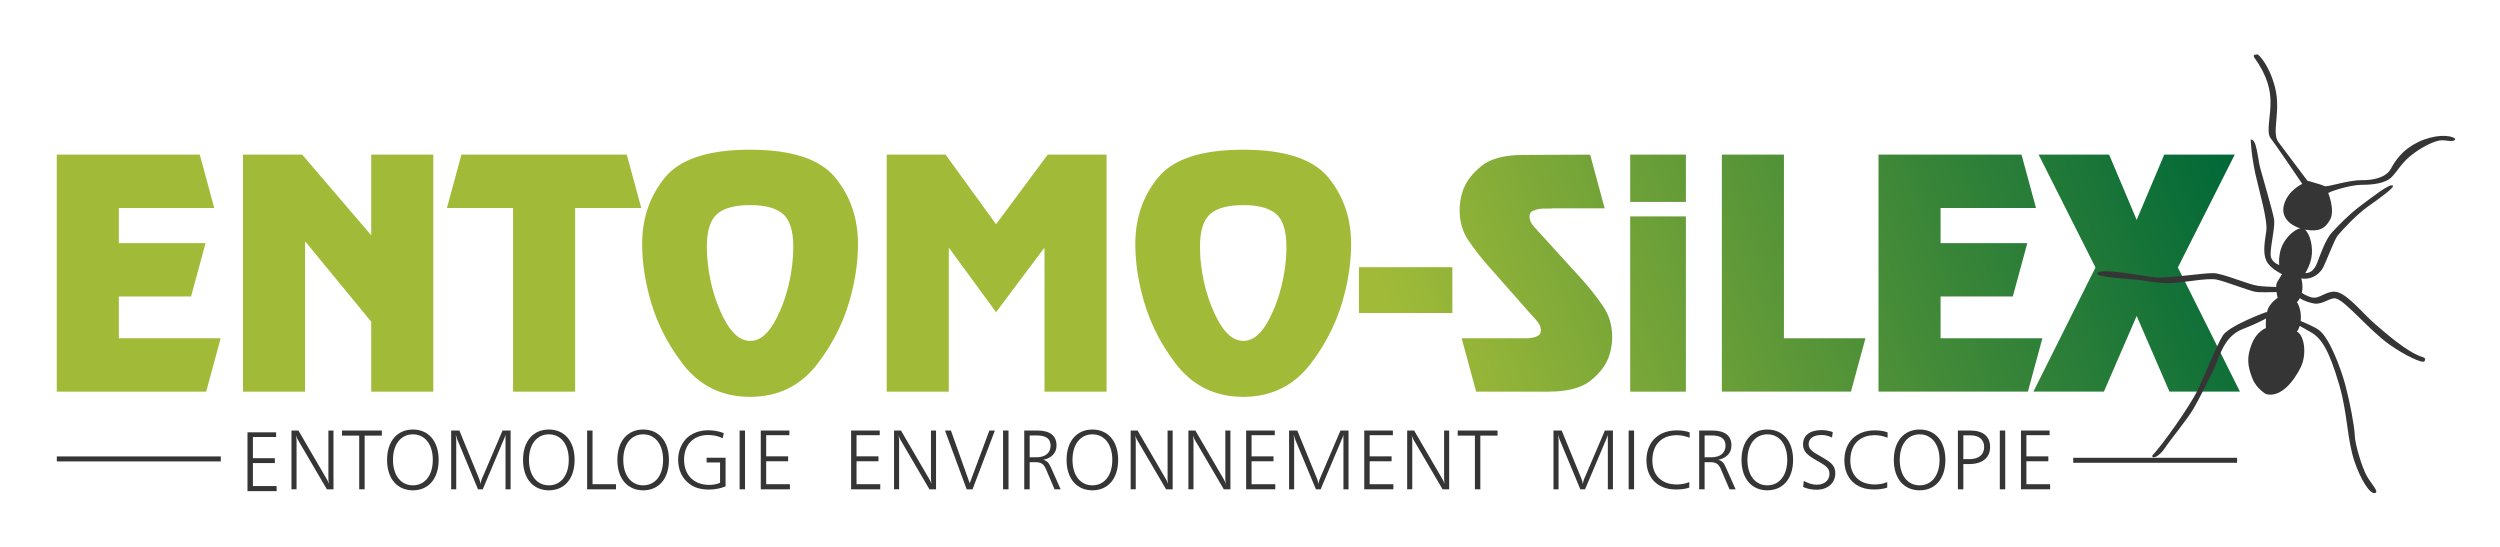 <?xml version="1.0" encoding="UTF-8" standalone="no"?>
<!-- Created with Inkscape (http://www.inkscape.org/) -->

<svg
   width="640"
   height="140"
   viewBox="0 0 169.333 37.042"
   version="1.1"
   id="svg5270"
   inkscape:version="1.2.2 (b0a8486541, 2022-12-01)"
   sodipodi:docname="entomo-silex.svg"
   xmlns:inkscape="http://www.inkscape.org/namespaces/inkscape"
   xmlns:sodipodi="http://sodipodi.sourceforge.net/DTD/sodipodi-0.dtd"
   xmlns="http://www.w3.org/2000/svg"
   xmlns:svg="http://www.w3.org/2000/svg">
  <sodipodi:namedview
     id="namedview5272"
     pagecolor="#ffffff"
     bordercolor="#000000"
     borderopacity="0.25"
     inkscape:showpageshadow="2"
     inkscape:pageopacity="0.0"
     inkscape:pagecheckerboard="0"
     inkscape:deskcolor="#d1d1d1"
     inkscape:document-units="mm"
     showgrid="false"
     showguides="false"
     inkscape:zoom="1.9779745"
     inkscape:cx="368.81163"
     inkscape:cy="143.32844"
     inkscape:window-width="1717"
     inkscape:window-height="1017"
     inkscape:window-x="26"
     inkscape:window-y="23"
     inkscape:window-maximized="0"
     inkscape:current-layer="layer1" />
  <defs
     id="defs5267">
    <linearGradient
       x1="0"
       y1="0"
       x2="1"
       y2="0"
       gradientUnits="userSpaceOnUse"
       gradientTransform="matrix(383.639,139.633,139.633,-383.639,304.051,514.62)"
       spreadMethod="pad"
       id="linearGradient544">
      <stop
         style="stop-opacity:1;stop-color:#a1bb38"
         offset="0"
         id="stop538" />
      <stop
         style="stop-opacity:1;stop-color:#a1bb38"
         offset="0.601"
         id="stop540" />
      <stop
         style="stop-opacity:1;stop-color:#006838"
         offset="1"
         id="stop542" />
    </linearGradient>
    <clipPath
       clipPathUnits="userSpaceOnUse"
       id="clipPath392">
      <path
         d="M 0,1559.055 H 992.126 V 0 H 0 Z"
         id="path390" />
    </clipPath>
    <clipPath
       clipPathUnits="userSpaceOnUse"
       id="clipPath392-2">
      <path
         d="M 0,1559.055 H 992.126 V 0 H 0 Z"
         id="path390-2" />
    </clipPath>
  </defs>
  <g
     inkscape:label="Calque 1"
     inkscape:groupmode="layer"
     id="layer1">
    <g
       id="g382"
       transform="matrix(0.353,0,0,-0.353,18.701,29.284)">
      <path
         d="m 0,0 v -0.895 h -4.452 v -4.062 h 4.209 v -0.942 h -4.209 v -4.405 h 4.55 v -0.974 h -5.59 V 0 Z"
         style="fill:#353535;fill-opacity:1;fill-rule:nonzero;stroke:none"
         id="path384" />
    </g>
    <g
       id="g386"
       transform="matrix(0.353,0,0,-0.353,-97.417,224.863)">
      <g
         id="g388"
         clip-path="url(#clipPath392-2)">
        <g
           id="g394"
           transform="translate(333.228,554.396)">
          <path
             d="M 0,0 5.509,-9.458 C 5.574,-9.556 5.688,-9.8 5.851,-10.238 5.785,-9.832 5.753,-9.491 5.753,-9.23 V 0 H 6.728 V -11.278 H 5.46 l -5.59,9.539 c -0.146,0.244 -0.244,0.52 -0.325,0.829 0.065,-0.536 0.098,-0.878 0.098,-0.991 v -9.377 H -1.332 V 0 Z"
             style="fill:#353535;fill-opacity:1;fill-rule:nonzero;stroke:none"
             id="path396" />
        </g>
        <g
           id="g398"
           transform="translate(349.231,554.396)">
          <path
             d="m 0,0 v -0.976 h -3.299 v -10.302 h -1.04 V -0.976 H -7.638 V 0 Z"
             style="fill:#353535;fill-opacity:1;fill-rule:nonzero;stroke:none"
             id="path400" />
        </g>
        <g
           id="g402"
           transform="translate(351.374,548.773)">
          <path
             d="m 0,0 c 0,-3.022 1.544,-4.892 3.819,-4.892 2.276,0 3.82,1.87 3.82,4.892 0,3.022 -1.544,4.892 -3.82,4.892 C 1.544,4.892 0,3.022 0,0 m 8.76,-0.017 c 0,-3.624 -1.967,-5.834 -4.941,-5.834 -2.973,0 -4.956,2.21 -4.956,5.834 0,3.624 1.983,5.834 4.956,5.834 2.974,0 4.941,-2.21 4.941,-5.834"
             style="fill:#353535;fill-opacity:1;fill-rule:nonzero;stroke:none"
             id="path404" />
        </g>
        <g
           id="g406"
           transform="translate(364.111,554.396)">
          <path
             d="m 0,0 3.803,-9.279 c 0.113,-0.277 0.194,-0.602 0.26,-0.992 0.032,0.341 0.113,0.65 0.227,0.926 L 8.287,0 H 9.831 V -11.278 H 8.856 v 9.507 c 0,0.064 -0.016,0.162 -0.016,0.325 0,0.178 0.016,0.389 0.081,0.666 C 8.693,-1.268 8.597,-1.544 8.563,-1.625 l -4.078,-9.653 h -0.91 l -4.014,9.653 c -0.048,0.113 -0.13,0.406 -0.26,0.845 0.049,-0.57 0.097,-0.894 0.097,-0.991 v -9.507 H -1.576 V 0 Z"
             style="fill:#353535;fill-opacity:1;fill-rule:nonzero;stroke:none"
             id="path408" />
        </g>
        <g
           id="g410"
           transform="translate(377.464,548.773)">
          <path
             d="m 0,0 c 0,-3.022 1.544,-4.892 3.819,-4.892 2.276,0 3.82,1.87 3.82,4.892 0,3.022 -1.544,4.892 -3.82,4.892 C 1.544,4.892 0,3.022 0,0 m 8.76,-0.017 c 0,-3.624 -1.967,-5.834 -4.941,-5.834 -2.973,0 -4.956,2.21 -4.956,5.834 0,3.624 1.983,5.834 4.956,5.834 2.974,0 4.941,-2.21 4.941,-5.834"
             style="fill:#353535;fill-opacity:1;fill-rule:nonzero;stroke:none"
             id="path412" />
        </g>
        <g
           id="g414"
           transform="translate(389.665,554.396)">
          <path
             d="m 0,0 v -10.304 h 4.501 v -0.974 H -1.04 V 0 Z"
             style="fill:#353535;fill-opacity:1;fill-rule:nonzero;stroke:none"
             id="path416" />
        </g>
        <g
           id="g418"
           transform="translate(395.562,548.773)">
          <path
             d="m 0,0 c 0,-3.022 1.544,-4.892 3.819,-4.892 2.276,0 3.82,1.87 3.82,4.892 0,3.022 -1.544,4.892 -3.82,4.892 C 1.544,4.892 0,3.022 0,0 m 8.76,-0.017 c 0,-3.624 -1.967,-5.834 -4.941,-5.834 -2.973,0 -4.956,2.21 -4.956,5.834 0,3.624 1.983,5.834 4.956,5.834 2.974,0 4.941,-2.21 4.941,-5.834"
             style="fill:#353535;fill-opacity:1;fill-rule:nonzero;stroke:none"
             id="path420" />
        </g>
        <g
           id="g422"
           transform="translate(414.637,552.917)">
          <path
             d="m 0,0 c -0.861,0.423 -1.788,0.618 -2.796,0.618 -2.795,0 -4.615,-1.837 -4.615,-4.729 0,-2.957 1.869,-4.843 4.827,-4.843 0.779,0 1.462,0.13 2.08,0.406 v 3.901 h -2.584 v 0.91 h 3.64 v -5.509 c -1.007,-0.406 -2.08,-0.602 -3.234,-0.602 -1.478,0 -2.665,0.326 -3.672,1.073 -1.415,1.04 -2.194,2.665 -2.194,4.631 0,1.317 0.358,2.455 1.089,3.51 0.894,1.301 2.616,2.162 4.647,2.162 1.089,0 2.081,-0.179 3.023,-0.552 z"
             style="fill:#353535;fill-opacity:1;fill-rule:nonzero;stroke:none"
             id="path424" />
        </g>
        <path
           d="m 418.923,543.118 h -1.04 v 11.278 h 1.04 z"
           style="fill:#353535;fill-opacity:1;fill-rule:nonzero;stroke:none"
           id="path426" />
        <g
           id="g428"
           transform="translate(427.437,554.396)">
          <path
             d="m 0,0 v -0.895 h -4.452 v -4.062 h 4.208 v -0.942 h -4.208 v -4.405 h 4.55 v -0.974 h -5.59 V 0 Z"
             style="fill:#353535;fill-opacity:1;fill-rule:nonzero;stroke:none"
             id="path430" />
        </g>
        <g
           id="g432"
           transform="translate(444.771,554.396)">
          <path
             d="m 0,0 v -0.895 h -4.452 v -4.062 h 4.208 v -0.942 h -4.208 v -4.405 h 4.55 v -0.974 h -5.59 V 0 Z"
             style="fill:#353535;fill-opacity:1;fill-rule:nonzero;stroke:none"
             id="path434" />
        </g>
        <g
           id="g436"
           transform="translate(448.847,554.396)">
          <path
             d="M 0,0 5.509,-9.458 C 5.574,-9.556 5.688,-9.8 5.851,-10.238 5.785,-9.832 5.753,-9.491 5.753,-9.23 V 0 H 6.728 V -11.278 H 5.46 l -5.59,9.539 c -0.146,0.244 -0.244,0.52 -0.325,0.829 0.065,-0.536 0.098,-0.878 0.098,-0.991 v -9.377 H -1.332 V 0 Z"
             style="fill:#353535;fill-opacity:1;fill-rule:nonzero;stroke:none"
             id="path438" />
        </g>
        <g
           id="g440"
           transform="translate(458.431,554.396)">
          <path
             d="M 0,0 3.607,-10.125 7.378,0 H 8.435 L 4.145,-11.278 H 3.022 L -1.138,0 Z"
             style="fill:#353535;fill-opacity:1;fill-rule:nonzero;stroke:none"
             id="path442" />
        </g>
        <path
           d="m 469.479,543.118 h -1.041 v 11.278 h 1.041 z"
           style="fill:#353535;fill-opacity:1;fill-rule:nonzero;stroke:none"
           id="path444" />
        <g
           id="g446"
           transform="translate(473.54,549.261)">
          <path
             d="m 0,0 h 1.301 c 1.738,0 2.713,0.878 2.713,2.243 0,1.316 -0.877,1.949 -2.664,1.949 H 0 Z M 1.463,5.136 C 3.9,5.136 5.152,4.145 5.152,2.259 5.152,0.861 4.242,-0.146 2.6,-0.487 3.363,-0.649 3.721,-1.138 4.096,-1.982 L 5.947,-6.143 H 4.777 L 3.104,-2.227 C 2.682,-1.251 2.129,-0.942 1.105,-0.942 H 0 V -6.143 H -1.039 V 5.136 Z"
             style="fill:#353535;fill-opacity:1;fill-rule:nonzero;stroke:none"
             id="path448" />
        </g>
        <g
           id="g450"
           transform="translate(481.758,548.773)">
          <path
             d="m 0,0 c 0,-3.022 1.545,-4.892 3.82,-4.892 2.276,0 3.819,1.87 3.819,4.892 0,3.022 -1.543,4.892 -3.819,4.892 C 1.545,4.892 0,3.022 0,0 m 8.76,-0.017 c 0,-3.624 -1.967,-5.834 -4.94,-5.834 -2.974,0 -4.957,2.21 -4.957,5.834 0,3.624 1.983,5.834 4.957,5.834 2.973,0 4.94,-2.21 4.94,-5.834"
             style="fill:#353535;fill-opacity:1;fill-rule:nonzero;stroke:none"
             id="path452" />
        </g>
        <g
           id="g454"
           transform="translate(494.252,554.396)">
          <path
             d="M 0,0 5.507,-9.458 C 5.574,-9.556 5.687,-9.8 5.849,-10.238 5.785,-9.832 5.751,-9.491 5.751,-9.23 V 0 H 6.726 V -11.278 H 5.458 l -5.589,9.539 c -0.146,0.244 -0.244,0.52 -0.324,0.829 0.064,-0.536 0.098,-0.878 0.098,-0.991 v -9.377 H -1.332 V 0 Z"
             style="fill:#353535;fill-opacity:1;fill-rule:nonzero;stroke:none"
             id="path456" />
        </g>
        <g
           id="g458"
           transform="translate(505.33,554.396)">
          <path
             d="M 0,0 5.51,-9.458 C 5.574,-9.556 5.688,-9.8 5.852,-10.238 5.785,-9.832 5.754,-9.491 5.754,-9.23 V 0 H 6.729 V -11.278 H 5.461 l -5.59,9.539 c -0.146,0.244 -0.244,0.52 -0.326,0.829 0.066,-0.536 0.098,-0.878 0.098,-0.991 v -9.377 H -1.332 V 0 Z"
             style="fill:#353535;fill-opacity:1;fill-rule:nonzero;stroke:none"
             id="path460" />
        </g>
        <g
           id="g462"
           transform="translate(520.57,554.396)">
          <path
             d="m 0,0 v -0.895 h -4.453 v -4.062 h 4.209 v -0.942 h -4.209 v -4.405 h 4.551 v -0.974 h -5.59 V 0 Z"
             style="fill:#353535;fill-opacity:1;fill-rule:nonzero;stroke:none"
             id="path464" />
        </g>
        <g
           id="g466"
           transform="translate(524.891,554.396)">
          <path
             d="m 0,0 3.803,-9.279 c 0.113,-0.277 0.193,-0.602 0.26,-0.992 0.031,0.341 0.113,0.65 0.226,0.926 L 8.287,0 H 9.83 V -11.278 H 8.855 v 9.507 c 0,0.064 -0.015,0.162 -0.015,0.325 0,0.178 0.015,0.389 0.08,0.666 C 8.693,-1.268 8.596,-1.544 8.563,-1.625 l -4.079,-9.653 h -0.91 l -4.013,9.653 c -0.049,0.113 -0.131,0.406 -0.26,0.845 0.049,-0.57 0.097,-0.894 0.097,-0.991 v -9.507 H -1.576 V 0 Z"
             style="fill:#353535;fill-opacity:1;fill-rule:nonzero;stroke:none"
             id="path468" />
        </g>
        <g
           id="g470"
           transform="translate(543.232,554.396)">
          <path
             d="m 0,0 v -0.895 h -4.453 v -4.062 h 4.209 v -0.942 h -4.209 v -4.405 h 4.551 v -0.974 h -5.59 V 0 Z"
             style="fill:#353535;fill-opacity:1;fill-rule:nonzero;stroke:none"
             id="path472" />
        </g>
        <g
           id="g474"
           transform="translate(547.309,554.396)">
          <path
             d="M 0,0 5.508,-9.458 C 5.574,-9.556 5.688,-9.8 5.85,-10.238 5.785,-9.832 5.752,-9.491 5.752,-9.23 V 0 H 6.727 V -11.278 H 5.459 l -5.59,9.539 c -0.146,0.244 -0.244,0.52 -0.324,0.829 0.064,-0.536 0.098,-0.878 0.098,-0.991 v -9.377 H -1.332 V 0 Z"
             style="fill:#353535;fill-opacity:1;fill-rule:nonzero;stroke:none"
             id="path476" />
        </g>
        <g
           id="g478"
           transform="translate(563.311,554.396)">
          <path
             d="M 0,0 V -0.976 H -3.299 V -11.278 H -4.338 V -0.976 H -7.637 V 0 Z"
             style="fill:#353535;fill-opacity:1;fill-rule:nonzero;stroke:none"
             id="path480" />
        </g>
        <g
           id="g482"
           transform="translate(575.625,554.396)">
          <path
             d="m 0,0 3.803,-9.279 c 0.113,-0.277 0.193,-0.602 0.26,-0.992 0.031,0.341 0.113,0.65 0.226,0.926 L 8.287,0 H 9.83 V -11.278 H 8.855 v 9.507 c 0,0.064 -0.015,0.162 -0.015,0.325 0,0.178 0.015,0.389 0.08,0.666 C 8.693,-1.268 8.596,-1.544 8.563,-1.625 l -4.079,-9.653 h -0.91 l -4.013,9.653 c -0.049,0.113 -0.131,0.406 -0.26,0.845 0.049,-0.57 0.097,-0.894 0.097,-0.991 v -9.507 H -1.576 V 0 Z"
             style="fill:#353535;fill-opacity:1;fill-rule:nonzero;stroke:none"
             id="path484" />
        </g>
        <path
           d="m 589.514,543.118 h -1.039 v 11.278 h 1.039 z"
           style="fill:#353535;fill-opacity:1;fill-rule:nonzero;stroke:none"
           id="path486" />
        <g
           id="g488"
           transform="translate(600.174,553.015)">
          <path
             d="m 0,0 c -0.83,0.309 -1.625,0.487 -2.455,0.487 -2.908,0 -4.695,-1.803 -4.695,-4.842 0,-2.876 1.771,-4.615 4.695,-4.615 0.861,0 1.642,0.146 2.389,0.454 v -1.055 c -0.747,-0.26 -1.608,-0.358 -2.584,-0.358 -3.446,0 -5.639,2.178 -5.639,5.59 0,3.51 2.291,5.753 5.851,5.753 0.942,0 1.77,-0.13 2.438,-0.391 z"
             style="fill:#353535;fill-opacity:1;fill-rule:nonzero;stroke:none"
             id="path490" />
        </g>
        <g
           id="g492"
           transform="translate(603.047,549.261)">
          <path
             d="m 0,0 h 1.299 c 1.738,0 2.715,0.878 2.715,2.243 0,1.316 -0.879,1.949 -2.666,1.949 H 0 Z M 1.461,5.136 C 3.898,5.136 5.15,4.145 5.15,2.259 5.15,0.861 4.24,-0.146 2.6,-0.487 3.363,-0.649 3.721,-1.138 4.094,-1.982 l 1.853,-4.161 h -1.17 l -1.673,3.916 c -0.424,0.976 -0.977,1.285 -2,1.285 H 0 V -6.143 H -1.041 V 5.136 Z"
             style="fill:#353535;fill-opacity:1;fill-rule:nonzero;stroke:none"
             id="path494" />
        </g>
        <g
           id="g496"
           transform="translate(611.266,548.773)">
          <path
             d="m 0,0 c 0,-3.022 1.543,-4.892 3.818,-4.892 2.276,0 3.821,1.87 3.821,4.892 0,3.022 -1.545,4.892 -3.821,4.892 C 1.543,4.892 0,3.022 0,0 m 8.76,-0.017 c 0,-3.624 -1.967,-5.834 -4.942,-5.834 -2.972,0 -4.955,2.21 -4.955,5.834 0,3.624 1.983,5.834 4.955,5.834 2.975,0 4.942,-2.21 4.942,-5.834"
             style="fill:#353535;fill-opacity:1;fill-rule:nonzero;stroke:none"
             id="path498" />
        </g>
        <g
           id="g500"
           transform="translate(627.496,553.047)">
          <path
             d="m 0,0 c -0.635,0.325 -1.301,0.488 -2.016,0.488 -1.591,0 -2.468,-0.699 -2.468,-1.756 0,-1.136 1.039,-1.608 2.664,-2.55 1.545,-0.894 2.453,-1.528 2.453,-3.039 0,-1.836 -1.412,-3.153 -3.608,-3.153 -0.877,0 -1.754,0.179 -2.566,0.52 l 0.129,1.17 c 0.879,-0.471 1.691,-0.731 2.455,-0.731 1.527,0 2.469,0.862 2.469,2.096 0,1.284 -1.039,1.723 -2.649,2.665 -1.543,0.91 -2.422,1.576 -2.422,2.975 0,1.706 1.268,2.746 3.561,2.746 0.715,0 1.412,-0.13 2.144,-0.374 z"
             style="fill:#353535;fill-opacity:1;fill-rule:nonzero;stroke:none"
             id="path502" />
        </g>
        <g
           id="g504"
           transform="translate(638.154,553.015)">
          <path
             d="m 0,0 c -0.83,0.309 -1.625,0.487 -2.455,0.487 -2.908,0 -4.695,-1.803 -4.695,-4.842 0,-2.876 1.771,-4.615 4.695,-4.615 0.861,0 1.642,0.146 2.389,0.454 v -1.055 c -0.747,-0.26 -1.608,-0.358 -2.584,-0.358 -3.446,0 -5.639,2.178 -5.639,5.59 0,3.51 2.291,5.753 5.851,5.753 0.942,0 1.77,-0.13 2.438,-0.391 z"
             style="fill:#353535;fill-opacity:1;fill-rule:nonzero;stroke:none"
             id="path506" />
        </g>
        <g
           id="g508"
           transform="translate(640.49,548.773)">
          <path
             d="m 0,0 c 0,-3.022 1.543,-4.892 3.818,-4.892 2.276,0 3.821,1.87 3.821,4.892 0,3.022 -1.545,4.892 -3.821,4.892 C 1.543,4.892 0,3.022 0,0 m 8.76,-0.017 c 0,-3.624 -1.967,-5.834 -4.942,-5.834 -2.972,0 -4.955,2.21 -4.955,5.834 0,3.624 1.983,5.834 4.955,5.834 2.975,0 4.942,-2.21 4.942,-5.834"
             style="fill:#353535;fill-opacity:1;fill-rule:nonzero;stroke:none"
             id="path510" />
        </g>
        <g
           id="g512"
           transform="translate(652.691,548.903)">
          <path
             d="m 0,0 h 1.121 c 1.867,0 2.875,0.878 2.875,2.34 0,1.382 -0.941,2.226 -2.584,2.226 H 0 Z m 1.314,5.493 c 2.504,0 3.821,-1.122 3.821,-3.169 0,-2.015 -1.43,-3.266 -4.014,-3.266 H 0 V -5.785 H -1.041 V 5.493 Z"
             style="fill:#353535;fill-opacity:1;fill-rule:nonzero;stroke:none"
             id="path514" />
        </g>
        <path
           d="m 660.732,543.118 h -1.041 v 11.278 h 1.041 z"
           style="fill:#353535;fill-opacity:1;fill-rule:nonzero;stroke:none"
           id="path516" />
        <g
           id="g518"
           transform="translate(669.246,554.396)">
          <path
             d="m 0,0 v -0.895 h -4.453 v -4.062 h 4.209 v -0.942 h -4.209 v -4.405 h 4.551 v -0.974 h -5.59 V 0 Z"
             style="fill:#353535;fill-opacity:1;fill-rule:nonzero;stroke:none"
             id="path520" />
        </g>
        <g
           id="g522"
           transform="translate(286.868,548.947)">
          <path
             d="M 0,0 H 31.465"
             style="fill:none;stroke:#353535;stroke-width:0.956;stroke-linecap:butt;stroke-linejoin:miter;stroke-miterlimit:4;stroke-dasharray:none;stroke-opacity:1"
             id="path524" />
        </g>
      </g>
    </g>
    <g
       id="g528"
       transform="matrix(0.353,0,0,-0.353,-97.417,224.863)">
      <g
         id="g534">
        <g
           id="g536">
          <path
             d="m 498.176,602.938 c -2.912,-3.563 -4.367,-7.812 -4.367,-12.747 v 0 c 0,-1.411 0.092,-2.876 0.277,-4.397 v 0 c 0.186,-1.522 0.465,-3.044 0.837,-4.564 v 0 c 1.187,-5.122 3.402,-9.797 6.65,-14.027 v 0 c 3.245,-4.231 7.56,-6.346 12.941,-6.346 v 0 c 5.381,0 9.693,2.115 12.941,6.346 v 0 c 3.246,4.23 5.463,8.905 6.653,14.027 v 0 c 0.369,1.52 0.648,3.042 0.833,4.564 v 0 c 0.185,1.521 0.28,2.986 0.28,4.397 v 0 c 0,4.935 -1.457,9.184 -4.369,12.747 v 0 c -2.915,3.562 -8.36,5.343 -16.338,5.343 v 0 c -7.979,0 -13.425,-1.781 -16.338,-5.343 M 514.514,571.6 c -1.93,0 -3.647,1.509 -5.149,4.527 v 0 c -1.504,3.018 -2.476,6.34 -2.921,9.97 v 0 c -0.077,0.592 -0.132,1.184 -0.169,1.777 v 0 c -0.037,0.593 -0.055,1.185 -0.055,1.778 v 0 c 0,3.036 0.649,5.127 1.948,6.276 v 0 c 1.299,1.148 3.414,1.722 6.346,1.722 v 0 c 2.931,0 5.046,-0.576 6.346,-1.726 v 0 c 1.298,-1.151 1.946,-3.247 1.946,-6.289 v 0 c 0,-0.594 -0.017,-1.189 -0.055,-1.781 v 0 c -0.036,-0.594 -0.093,-1.188 -0.167,-1.782 v 0 c -0.445,-3.636 -1.418,-6.966 -2.922,-9.992 v 0 c -1.484,-2.986 -3.176,-4.481 -5.077,-4.481 v 0 c -0.024,0 -0.047,0 -0.071,10e-4 m -110.962,31.338 c -2.913,-3.563 -4.37,-7.812 -4.37,-12.747 v 0 c 0,-1.411 0.092,-2.876 0.278,-4.397 v 0 c 0.186,-1.522 0.465,-3.044 0.836,-4.564 v 0 c 1.188,-5.122 3.404,-9.797 6.652,-14.027 v 0 c 3.246,-4.231 7.56,-6.346 12.942,-6.346 v 0 c 5.379,0 9.693,2.115 12.941,6.346 v 0 c 3.246,4.23 5.463,8.905 6.652,14.027 v 0 c 0.37,1.52 0.649,3.042 0.835,4.564 v 0 c 0.185,1.521 0.278,2.986 0.278,4.397 v 0 c 0,4.935 -1.457,9.184 -4.371,12.747 v 0 c -2.913,3.562 -8.358,5.343 -16.335,5.343 v 0 c -7.98,0 -13.425,-1.781 -16.338,-5.343 M 419.89,571.6 c -1.931,0 -3.647,1.509 -5.15,4.527 v 0 c -1.502,3.018 -2.477,6.34 -2.922,9.97 v 0 c -0.075,0.592 -0.13,1.184 -0.167,1.777 v 0 c -0.037,0.593 -0.057,1.185 -0.057,1.778 v 0 c 0,3.036 0.65,5.127 1.95,6.276 v 0 c 1.298,1.148 3.413,1.722 6.346,1.722 v 0 c 2.93,0 5.045,-0.576 6.346,-1.726 v 0 c 1.297,-1.151 1.946,-3.247 1.946,-6.289 v 0 c 0,-0.594 -0.019,-1.189 -0.055,-1.781 v 0 c -0.037,-0.594 -0.092,-1.188 -0.167,-1.782 v 0 c -0.446,-3.636 -1.419,-6.966 -2.922,-9.992 v 0 c -1.484,-2.986 -3.177,-4.481 -5.077,-4.481 v 0 c -0.024,0 -0.048,0 -0.071,10e-4 m 271.35,35.736 -5.287,-12.525 -5.289,12.525 h -13.526 l 10.911,-21.654 -11.912,-23.823 h 13.525 l 6.291,14.528 6.289,-14.528 h 13.525 l -11.911,23.823 10.91,21.654 z m -54.828,0 v -45.477 h 28.666 l 2.783,10.241 h -19.537 v 8.017 h 13.86 l 2.783,10.242 h -16.643 v 6.734 h 18.312 l -2.782,10.243 z m -30.057,0 v -45.477 h 24.77 l 2.783,10.241 h -15.64 v 35.236 z m -17.589,-9.075 h 10.688 v 9.075 h -10.688 z m -20.483,9.018 c -3.638,0 -6.337,-0.719 -8.1,-2.154 v 0 c -1.763,-1.437 -2.941,-3.012 -3.535,-4.729 v 0 c -0.222,-0.671 -0.381,-1.314 -0.472,-1.93 v 0 c -0.094,-0.617 -0.139,-1.203 -0.139,-1.763 v 0 c 0,-2.253 0.584,-4.229 1.752,-5.928 v 0 c 1.17,-1.7 2.441,-3.326 3.815,-4.877 v 0 l 8.07,-9.142 c 0.074,-0.076 0.158,-0.158 0.25,-0.25 v 0 c 0.094,-0.092 0.176,-0.194 0.252,-0.304 v 0 c 0.369,-0.37 0.703,-0.767 1.002,-1.192 v 0 c 0.295,-0.425 0.445,-0.896 0.445,-1.413 v 0 c 0,-0.554 -0.262,-0.933 -0.779,-1.136 v 0 c -0.522,-0.203 -1.096,-0.325 -1.727,-0.361 v 0 h -0.388 -0.391 -0.612 -0.501 -10.799 l 2.783,-10.241 h 13.861 c 3.635,0 6.336,0.703 8.098,2.112 v 0 c 1.762,1.407 2.941,2.962 3.535,4.668 v 0 c 0.223,0.666 0.379,1.304 0.472,1.916 v 0 c 0.092,0.611 0.139,1.195 0.139,1.751 v 0 c 0,2.259 -0.583,4.242 -1.751,5.946 v 0 c -1.17,1.704 -2.459,3.352 -3.869,4.945 v 0 l -8.294,9.115 c -0.076,0.073 -0.16,0.157 -0.252,0.249 v 0 c -0.092,0.093 -0.175,0.195 -0.249,0.306 v 0 c -0.372,0.372 -0.706,0.768 -1.003,1.194 v 0 c -0.297,0.428 -0.444,0.899 -0.444,1.418 v 0 c 0,0.556 0.259,0.937 0.778,1.141 v 0 c 0.52,0.204 1.094,0.326 1.727,0.363 v 0 h 0.389 0.391 0.611 c 0.185,0 0.352,0.017 0.502,0.054 v 0 h 10.017 l -2.783,10.299 z m -91.285,0.057 -9.908,-13.359 -9.685,13.359 h -11.298 v -45.477 h 11.91 v 27.497 h 0.112 l 8.961,-12.245 9.184,12.245 h 0.111 v -27.497 h 11.913 v 45.477 z m -112.494,0 -2.782,-10.243 h 12.691 v -35.234 h 11.912 v 35.234 h 12.691 l -2.784,10.243 z m -17.31,0 v -15.474 l -13.248,15.474 h -11.355 v -45.477 h 11.912 v 28.722 h 0.112 l 12.579,-15.307 v -13.415 h 11.912 v 45.477 z m -60.338,0 v -45.477 h 28.667 l 2.783,10.241 h -19.538 v 8.017 h 13.86 l 2.783,10.242 h -16.643 v 6.734 h 18.313 l -2.783,10.243 z m 301.91,-45.477 h 10.688 v 33.62 h -10.688 z m -52.044,15.084 h 17.924 v 8.795 h -17.924 z"
             style="fill:url(#linearGradient544);stroke:none"
             id="path546" />
        </g>
      </g>
    </g>
    <path
       d="m 140.426,31.177 h 11.101"
       style="fill:none;stroke:#353535;stroke-width:0.337;stroke-linecap:butt;stroke-linejoin:miter;stroke-miterlimit:4;stroke-dasharray:none;stroke-opacity:1"
       id="path562" />
    <path
       d="m 164.005,24.157 c -1.035,-0.358 -2.487,-1.654 -3.171,-2.242 -0.683,-0.588 -1.733,-1.881 -2.466,-2.113 -0.649,-0.205 -1.136,0.355 -1.604,0.362 -0.291,0.004 -0.643,-0.189 -0.853,-0.324 0.115,-0.507 -0.038,-0.982 -0.038,-0.982 0.497,0.095 1.12,-0.111 1.467,-0.715 0.176,-0.308 0.781,-1.931 1.004,-2.196 0.349,-0.417 1.288,-1.424 2.046,-1.96 0.758,-0.536 1.914,-1.349 1.661,-1.429 -0.255,-0.08 -1.243,0.693 -2.177,1.391 -0.785,0.587 -1.513,1.353 -1.936,1.808 -0.423,0.456 -0.795,1.546 -0.987,2.046 -0.243,0.63 -0.604,0.705 -0.805,0.691 0.149,-0.236 0.32,-0.579 0.406,-1.003 0.151,-0.733 -0.082,-1.656 -0.434,-1.939 0.032,0.006 0.063,0.012 0.095,0.016 0.845,0.127 1.276,-0.062 1.617,-0.7 0.341,-0.637 -0.131,-1.794 -0.131,-1.794 0.181,-0.129 1.525,-0.558 2.269,-0.556 0.744,0.003 1.612,-0.096 2.027,-0.524 0.414,-0.427 0.672,-0.951 1.296,-1.452 0.623,-0.502 1.389,-0.911 1.92,-1.022 0.412,-0.086 1.042,0.189 1.093,-0.12 -0.369,-0.303 -1.478,-0.28 -2.522,0.227 -1.045,0.508 -1.516,1.212 -1.843,1.807 -0.327,0.595 -1.175,0.778 -1.982,0.771 -0.973,-0.007 -2.33,0.505 -2.529,0.396 -0.198,-0.109 -1.142,-0.361 -1.142,-0.361 0,0 -1.487,-1.974 -1.965,-2.621 -0.478,-0.647 0.192,-2.08 -0.226,-3.701 -0.419,-1.622 -1.159,-2.228 -1.159,-2.228 0,0 -0.408,-0.035 -0.249,0.201 0.904,1.263 1.115,2.214 1.103,3.14 -0.014,0.926 -0.293,1.955 0.008,2.329 0.301,0.374 2.141,3.096 2.141,3.096 0,0 -0.976,0.436 -1.24,1.423 -0.223,0.828 0.4,1.365 1.105,1.592 -0.474,0.08 -1.243,0.812 -1.389,1.715 -0.051,0.315 -0.055,0.567 -0.036,0.767 -0.218,-0.083 -0.561,-0.276 -0.58,-0.682 -0.028,-0.598 0.316,-1.886 0.234,-2.408 -0.083,-0.522 -0.776,-2.851 -0.944,-3.494 -0.169,-0.642 -0.238,-1.998 -0.64,-1.908 0,0 0.025,1 0.319,2.334 0.242,1.1 0.845,3.121 0.735,3.862 -0.11,0.741 -0.239,1.445 -0.006,1.984 0.234,0.539 1.072,0.928 1.072,0.928 0,0 -0.127,0.208 -0.319,0.52 -0.054,0.087 -0.074,0.214 -0.078,0.349 -0.307,-0.009 -0.872,-0.029 -1.219,-0.076 -0.684,-0.092 -2.343,-0.833 -3.017,-0.86 -0.673,-0.026 -3.174,0.379 -4.027,0.279 -0.928,-0.107 -3.697,-0.672 -3.859,-0.256 -0.1,0.254 2.242,0.366 2.898,0.449 0.656,0.083 1.422,0.234 2.043,0.211 0.879,-0.033 2.539,-0.377 3.149,-0.247 0.611,0.131 2.211,0.76 2.624,0.828 0.367,0.061 1.087,0.013 1.432,0.018 0.032,0.22 0.081,0.398 0.081,0.398 0,0 -0.334,0.173 -0.599,0.617 -0.057,0.095 -0.098,0.215 -0.128,0.344 -0.032,0.004 -0.068,0.009 -0.109,0.016 0,0 -2.455,0.9 -2.885,1.571 -0.422,0.66 -1.432,3.173 -1.691,3.685 -0.58,1.151 -2.383,3.715 -3.074,4.428 -0.089,0.282 0.424,0.134 0.834,-0.481 0.412,-0.615 1.513,-1.942 1.914,-2.622 0.4,-0.681 0.764,-1.434 1.344,-2.585 0.4,-0.793 0.675,-2.331 1.985,-2.848 0.969,-0.381 1.439,-0.633 1.619,-0.738 -0.03,0.349 -0.01,0.656 -0.01,0.656 0,0 -0.623,0.207 -0.965,1.091 -0.342,0.886 -0.286,1.451 0.046,2.311 0.273,0.707 0.934,1.07 0.934,1.07 1.033,0.264 1.912,-0.947 2.338,-1.806 0.426,-0.858 0.276,-2.146 -0.254,-2.438 0.082,-0.093 0.145,-0.223 0.191,-0.373 0.14,0.073 0.373,0.2 0.756,0.423 0.716,0.418 1.216,1.16 1.918,3.554 0.585,1.993 0.516,3.669 1.047,5.232 0.372,1.096 1.046,2.285 1.418,2.092 0.212,-0.109 -0.28,-0.584 -0.599,-1.15 -0.317,-0.566 -0.791,-2.112 -0.81,-2.738 -0.02,-0.627 -0.336,-2.278 -0.635,-3.396 -0.298,-1.118 -1.051,-3.155 -1.771,-3.724 -0.255,-0.202 -0.911,-0.484 -1.258,-0.627 0.047,-0.429 -0.028,-0.929 -0.251,-1.277 0.082,-0.087 0.146,-0.18 0.198,-0.275 0.28,0.22 0.827,0.345 0.982,0.369 0.563,0.085 1.107,-0.457 1.474,-0.341 0.705,0.223 2.213,2.126 3.633,3.133 0.985,0.699 2.228,1.293 2.347,1.114 0.119,-0.18 0.015,-0.244 -0.21,-0.315"
       style="fill:#353535;fill-opacity:1;fill-rule:nonzero;stroke:none;stroke-width:0.353"
       id="path558" />
  </g>
</svg>
